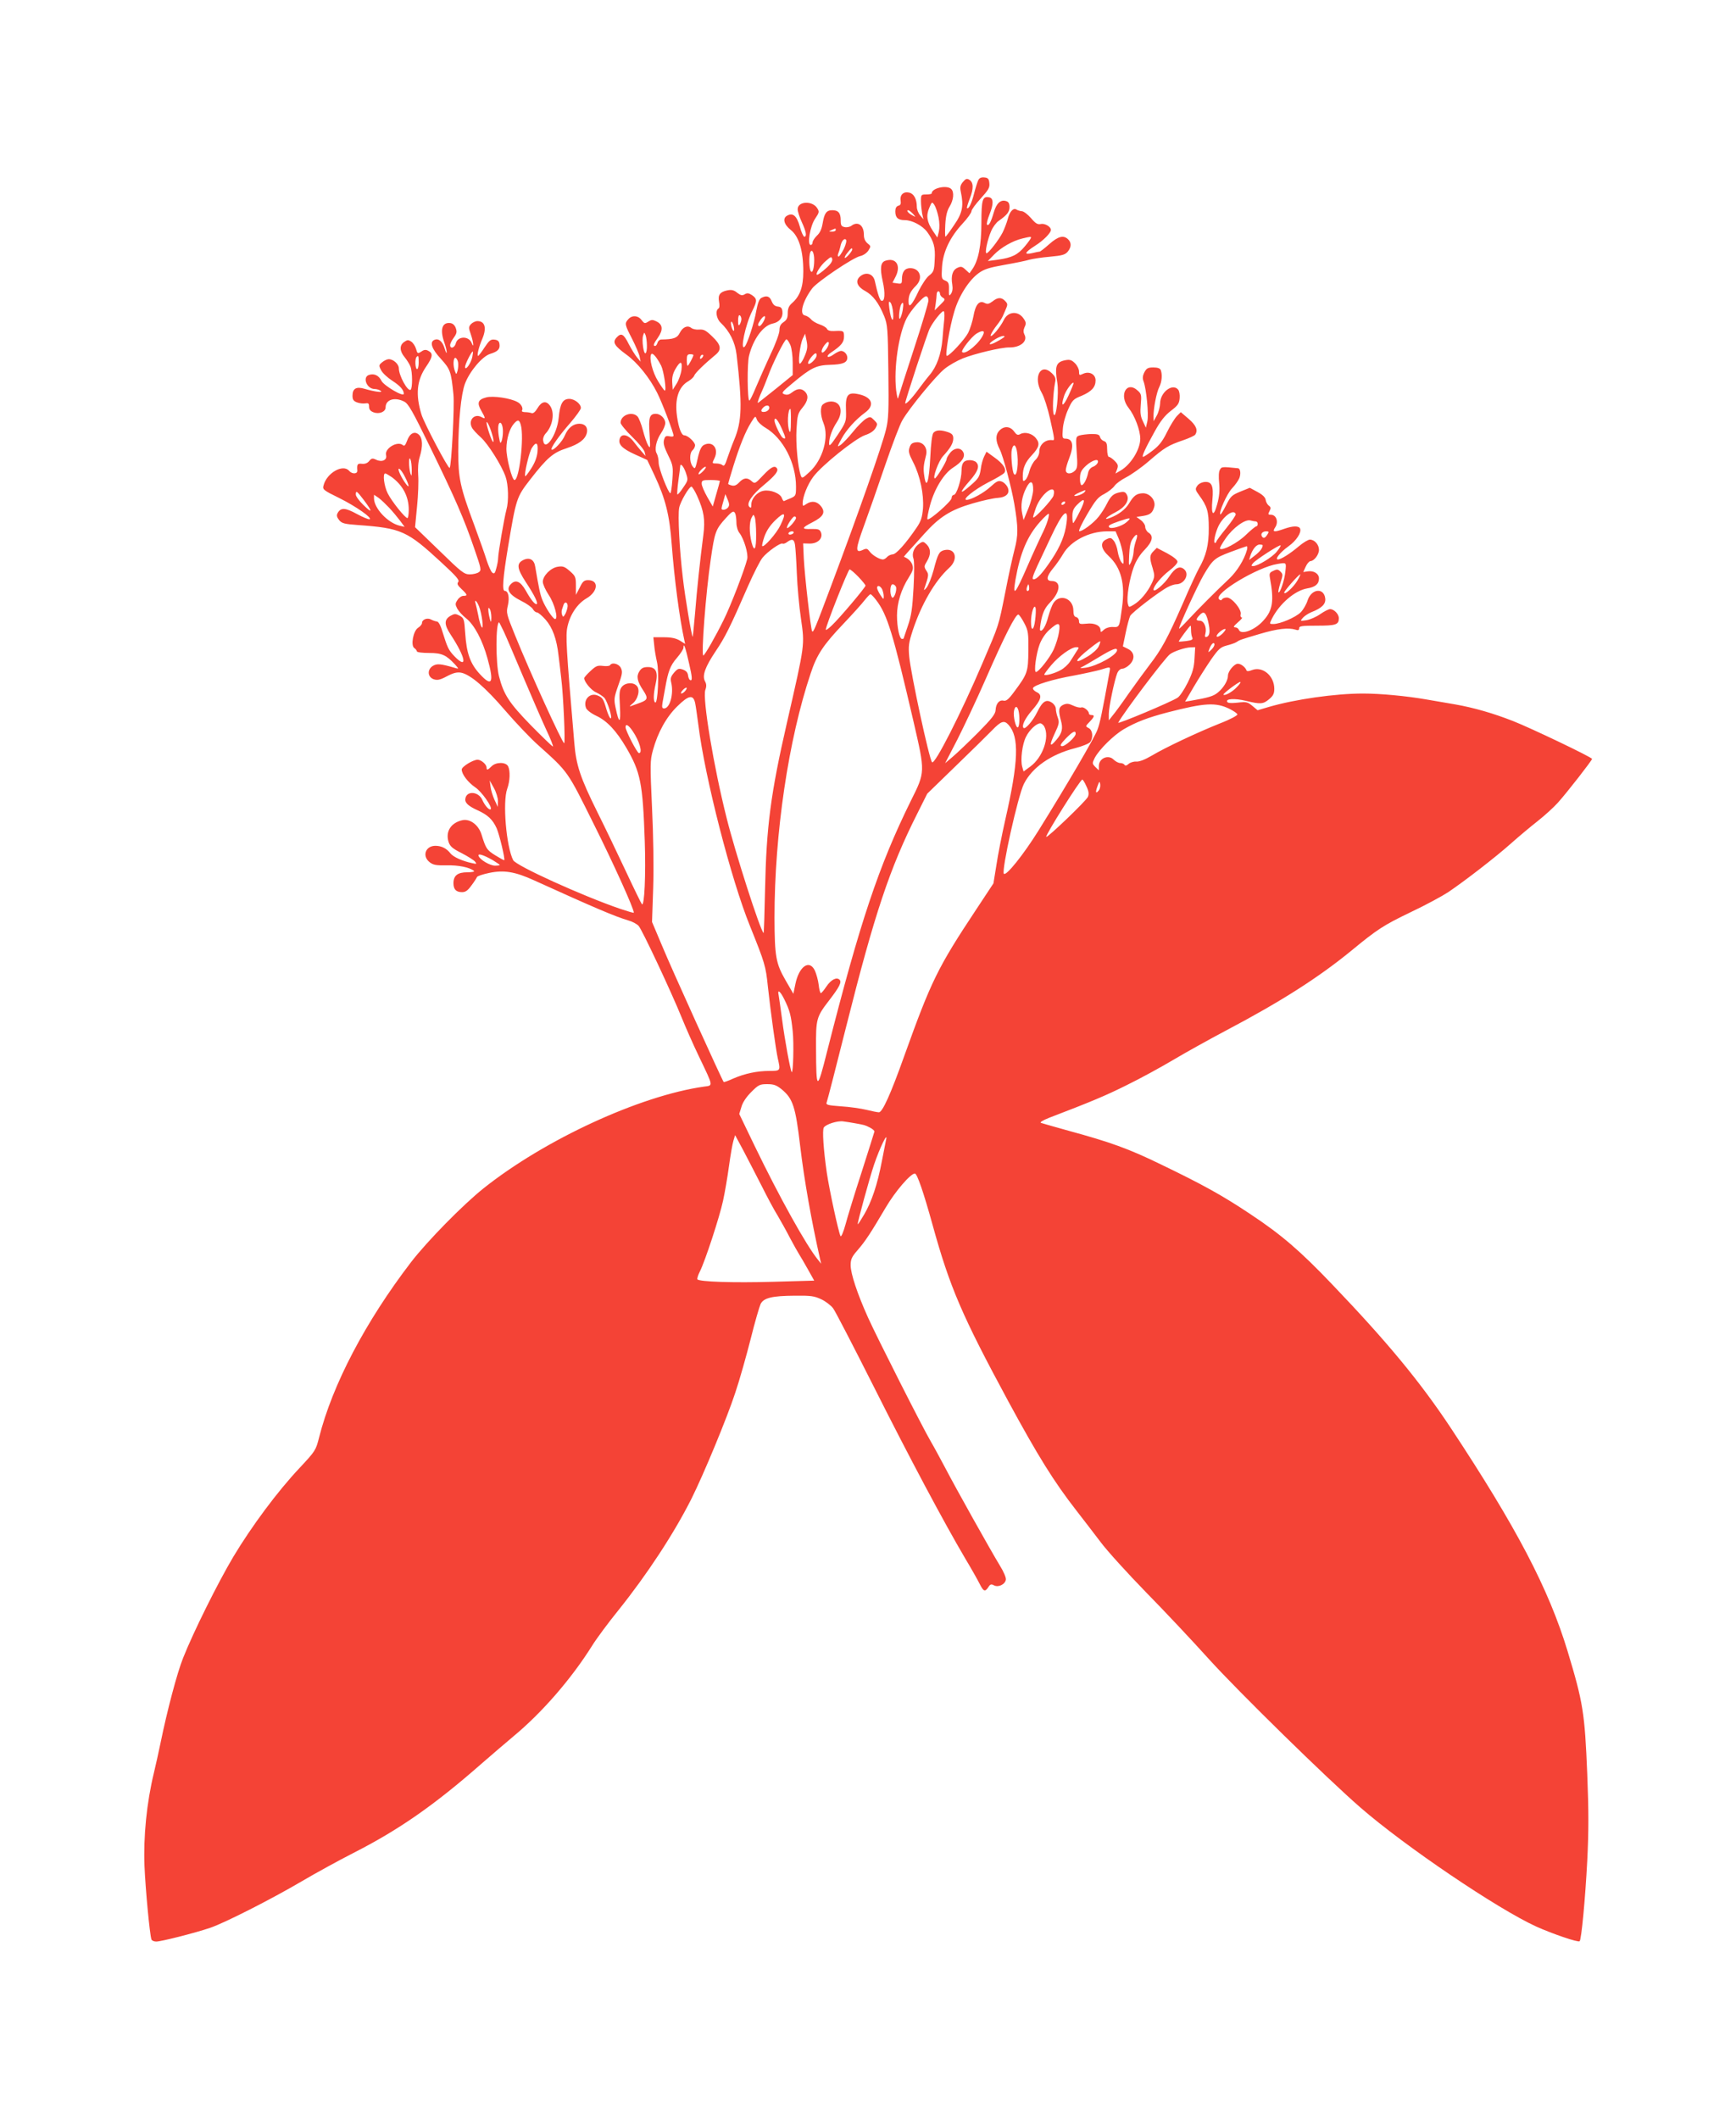 <?xml version="1.0" standalone="no"?>
<!DOCTYPE svg PUBLIC "-//W3C//DTD SVG 20010904//EN"
 "http://www.w3.org/TR/2001/REC-SVG-20010904/DTD/svg10.dtd">
<svg version="1.0" xmlns="http://www.w3.org/2000/svg"
 width="1049pt" height="1280pt" viewBox="0 0 1049 1280"
 preserveAspectRatio="xMidYMid meet">
<g transform="translate(0,1280) scale(0.1,-0.1)"
fill="#f44336" stroke="none">
<path d="M5912 11713 c-5 -10 -17 -47 -26 -82 -15 -60 -33 -97 -43 -88 -2 3 6
28 17 57 24 61 23 98 -3 114 -15 9 -22 6 -39 -14 -16 -20 -18 -32 -12 -60 18
-84 10 -127 -41 -200 -26 -39 -49 -70 -52 -70 -3 0 -3 33 -1 74 3 52 11 84 26
108 24 39 29 87 10 106 -26 26 -118 6 -118 -26 0 -4 -15 -7 -32 -7 -32 0 -33
-1 -33 -40 0 -22 4 -56 7 -75 l8 -35 -20 24 c-11 13 -20 36 -20 51 0 46 -17
79 -45 86 -34 9 -58 -12 -53 -47 3 -20 0 -29 -14 -32 -12 -4 -18 -15 -18 -34
0 -38 16 -53 57 -53 45 0 107 -33 136 -72 39 -54 50 -92 45 -168 -3 -65 -6
-73 -34 -95 -16 -12 -44 -55 -63 -93 -41 -88 -61 -108 -61 -63 0 38 11 61 45
95 45 45 24 106 -35 106 -33 0 -50 -23 -50 -68 0 -26 -3 -28 -28 -24 l-29 4
20 39 c32 66 1 114 -62 94 -30 -9 -35 -44 -17 -125 16 -71 13 -124 -8 -117
-10 3 -23 43 -40 120 -9 40 -47 55 -81 33 -40 -27 -31 -65 23 -94 48 -27 82
-72 115 -153 20 -50 22 -74 25 -333 3 -238 1 -289 -14 -350 -24 -100 -164
-499 -332 -946 -99 -264 -108 -285 -115 -273 -8 13 -45 337 -50 439 l-4 91 39
-1 c49 -1 82 31 69 67 -8 19 -16 22 -60 21 -60 -2 -58 7 9 41 64 33 79 58 53
94 -24 32 -56 38 -89 17 -22 -15 -24 -15 -24 2 0 40 29 114 64 161 51 69 253
231 313 252 31 10 53 25 63 42 14 25 13 28 -8 49 -21 21 -24 22 -49 8 -15 -9
-50 -43 -78 -78 -27 -34 -61 -69 -74 -79 -24 -16 -24 -15 5 38 29 53 84 114
141 156 63 46 42 97 -47 113 -58 11 -72 -9 -68 -98 2 -69 1 -71 -50 -149 -43
-64 -52 -73 -52 -52 0 36 19 87 47 129 30 45 30 94 1 114 -22 16 -61 13 -85
-7 -18 -13 -16 -67 3 -113 35 -84 -4 -222 -84 -295 -43 -40 -46 -41 -53 -22
-18 49 -31 192 -26 279 5 86 8 97 36 131 34 41 39 73 15 97 -21 21 -46 20 -77
-4 -18 -14 -31 -18 -47 -12 -20 7 -16 13 48 66 112 94 145 110 229 112 75 2
103 13 103 43 0 21 -19 41 -38 41 -8 0 -27 -9 -44 -21 -16 -12 -32 -18 -36
-14 -4 4 4 15 18 24 63 42 80 63 80 97 0 36 -2 37 -61 34 -24 -1 -38 4 -42 13
-3 8 -23 20 -44 27 -21 7 -45 21 -53 32 -9 10 -25 20 -35 22 -37 5 -15 87 43
164 32 41 247 186 290 195 18 4 38 17 49 33 16 26 16 27 -5 44 -15 13 -22 29
-22 53 0 56 -36 82 -74 54 -10 -8 -29 -12 -42 -9 -20 4 -24 10 -24 41 0 44
-14 61 -51 61 -35 0 -48 -18 -58 -79 -6 -35 -16 -58 -35 -75 -14 -14 -26 -32
-26 -41 0 -8 -5 -15 -11 -15 -23 0 -4 114 26 158 26 39 27 43 12 66 -30 45
-117 40 -117 -8 0 -13 11 -48 25 -78 26 -56 32 -88 15 -88 -5 0 -18 27 -27 61
-18 64 -41 85 -75 67 -31 -15 -22 -54 20 -87 50 -39 76 -127 76 -251 0 -93
-20 -150 -69 -192 -18 -16 -25 -32 -25 -60 0 -29 -6 -41 -25 -54 -18 -12 -25
-25 -25 -49 0 -18 -23 -82 -54 -146 -29 -63 -68 -151 -87 -196 -19 -46 -37
-83 -41 -83 -12 0 -14 224 -2 270 25 101 84 182 142 195 41 8 64 37 60 72 -2
22 -9 29 -28 31 -18 2 -29 12 -37 32 -12 31 -31 37 -63 20 -12 -7 -21 -30 -30
-77 -12 -72 -54 -201 -70 -217 -30 -30 4 133 45 214 31 62 31 75 -1 97 -20 13
-30 14 -44 5 -15 -9 -24 -7 -45 9 -19 16 -34 20 -59 15 -45 -9 -59 -27 -51
-69 4 -21 3 -37 -4 -41 -20 -13 -12 -62 14 -86 54 -51 87 -117 96 -193 35
-304 33 -400 -15 -515 -13 -31 -31 -81 -41 -110 -12 -39 -20 -51 -28 -43 -6 6
-23 11 -38 11 -27 0 -27 0 -12 31 29 59 -12 109 -65 80 -13 -7 -24 -30 -32
-63 -19 -85 -19 -86 -36 -64 -18 26 -18 80 1 96 8 7 15 21 15 30 0 19 -44 60
-65 60 -17 0 -34 43 -44 114 -15 106 9 180 70 214 16 10 31 24 34 33 5 15 60
69 129 126 38 31 33 60 -20 110 -38 37 -51 44 -79 42 -18 -2 -40 3 -48 10 -23
18 -52 5 -70 -31 -15 -30 -36 -38 -111 -39 -10 0 -20 -9 -23 -20 -3 -10 -9
-19 -14 -19 -14 0 -11 12 17 51 32 46 29 79 -9 97 -24 12 -31 11 -50 -1 -20
-13 -24 -12 -40 9 -21 29 -58 31 -80 6 -24 -26 -22 -33 23 -120 21 -42 42 -90
45 -107 l6 -30 -21 25 c-12 14 -35 51 -51 82 -31 62 -46 69 -74 38 -25 -28
-13 -49 61 -103 66 -48 140 -140 185 -230 29 -57 99 -240 99 -259 0 -6 -11 -7
-24 -4 -17 4 -26 1 -30 -10 -11 -28 -7 -46 23 -108 28 -57 29 -67 24 -143 -3
-46 -9 -83 -12 -83 -13 1 -71 150 -71 184 0 20 -5 44 -11 55 -16 24 -4 81 26
125 14 20 25 47 25 60 0 28 -29 56 -57 56 -38 0 -45 -22 -38 -122 5 -85 5 -91
-9 -68 -8 14 -22 55 -31 90 -9 36 -24 73 -32 83 -32 35 -103 10 -103 -37 0 -9
31 -47 69 -84 38 -37 72 -78 76 -92 l6 -25 -23 26 c-13 15 -36 43 -51 63 -32
41 -72 49 -82 16 -11 -34 14 -60 91 -95 l75 -34 44 -93 c66 -141 91 -239 104
-418 16 -210 47 -445 76 -577 l5 -23 -32 20 c-24 14 -51 20 -96 20 l-64 0 5
-47 c2 -27 10 -73 17 -103 14 -60 5 -255 -11 -244 -12 7 -11 52 3 113 16 70 2
101 -47 101 -26 0 -39 -6 -51 -25 -20 -30 -14 -61 22 -115 31 -47 29 -58 -16
-75 -19 -7 -44 -16 -55 -20 -14 -6 -12 -2 7 14 34 27 48 86 25 108 -22 23 -68
19 -89 -6 -15 -19 -17 -36 -12 -119 6 -105 -5 -109 -26 -9 -11 53 -10 62 16
136 24 67 27 82 16 105 -12 26 -54 37 -66 17 -3 -5 -23 -7 -44 -4 -32 4 -42
-1 -74 -31 -21 -19 -38 -39 -38 -43 0 -22 43 -74 72 -86 18 -8 40 -23 50 -33
19 -23 51 -124 38 -124 -5 0 -16 24 -25 53 -19 66 -24 73 -56 86 -46 17 -86
-27 -68 -76 5 -13 31 -33 63 -48 64 -30 120 -90 179 -190 88 -150 101 -216
113 -566 7 -203 -2 -397 -17 -382 -4 4 -49 96 -99 203 -50 107 -127 267 -171
355 -103 208 -128 282 -139 420 -49 574 -53 647 -41 699 16 74 60 139 115 171
70 41 76 110 10 110 -24 0 -33 -7 -51 -45 l-23 -44 0 56 c0 52 -3 58 -37 88
-31 27 -42 31 -72 26 -43 -6 -91 -55 -91 -91 0 -14 16 -50 36 -80 35 -52 59
-145 38 -145 -13 1 -58 69 -77 116 -14 36 -21 72 -43 201 -6 41 -33 57 -69 41
-45 -21 -43 -50 13 -136 53 -80 78 -132 63 -132 -11 0 -34 28 -64 82 -32 56
-61 69 -90 39 -31 -31 -11 -64 62 -101 33 -16 65 -39 71 -50 6 -11 17 -20 25
-20 7 0 31 -20 52 -44 42 -48 67 -117 78 -216 4 -30 11 -91 16 -135 13 -101
26 -395 18 -395 -11 0 -205 425 -296 650 -53 131 -55 137 -44 183 11 49 2 87
-19 87 -17 0 -11 79 19 260 50 300 52 306 134 412 103 133 140 164 221 190 75
25 112 53 122 92 8 33 -10 56 -45 56 -38 0 -69 -26 -88 -71 -14 -36 -70 -95
-80 -85 -8 8 46 85 113 161 35 41 64 81 64 90 0 25 -38 55 -70 55 -40 0 -56
-29 -64 -114 -10 -104 -84 -210 -94 -137 -2 13 5 32 17 44 41 45 54 124 25
165 -23 33 -51 28 -76 -14 -13 -22 -26 -33 -35 -30 -8 3 -26 6 -39 6 -14 0
-23 4 -20 9 9 14 -4 40 -27 52 -43 24 -149 39 -189 28 -50 -13 -57 -33 -30
-80 27 -47 27 -53 2 -39 -44 24 -82 -19 -58 -64 6 -12 30 -37 52 -57 44 -39
127 -170 151 -239 17 -48 20 -148 5 -200 -13 -48 -50 -263 -50 -292 0 -13 -5
-40 -11 -61 -8 -32 -13 -36 -25 -26 -7 6 -22 39 -33 73 -10 33 -44 129 -75
213 -86 231 -97 284 -97 447 1 184 17 345 41 409 29 75 104 164 152 179 46 14
61 29 56 60 -2 17 -11 24 -30 26 -23 3 -32 -5 -60 -47 -18 -28 -36 -51 -39
-51 -9 0 5 56 25 102 28 66 17 108 -29 108 -12 0 -29 -8 -39 -18 -15 -17 -15
-23 -1 -62 16 -46 20 -92 5 -52 -18 44 -85 42 -96 -3 -7 -27 -34 -35 -34 -10
0 9 10 29 22 45 18 25 20 35 12 58 -6 17 -18 28 -32 30 -51 7 -65 -39 -37
-118 8 -23 15 -50 14 -59 0 -9 -6 2 -12 23 -13 43 -36 63 -61 53 -32 -12 -18
-55 38 -115 57 -63 62 -76 76 -216 7 -71 -12 -431 -23 -443 -8 -7 -154 270
-170 322 -37 121 -29 207 28 290 40 58 43 80 14 95 -16 9 -26 8 -43 -4 -22
-14 -24 -13 -32 16 -5 17 -18 37 -29 44 -18 12 -24 11 -43 -2 -29 -20 -28 -55
3 -92 13 -16 29 -41 35 -56 13 -34 13 -133 1 -141 -18 -11 -71 86 -71 130 0
25 -33 55 -61 55 -9 0 -27 -8 -39 -18 -21 -17 -22 -20 -7 -49 9 -17 39 -45 67
-63 48 -31 70 -56 70 -79 0 -22 -119 48 -135 78 -16 33 -44 46 -75 36 -42 -13
-14 -85 33 -85 12 0 29 -5 37 -11 19 -13 -36 -6 -97 12 -50 15 -73 2 -73 -42
0 -23 6 -32 27 -40 16 -6 38 -8 50 -6 19 3 23 0 23 -20 0 -16 8 -27 27 -34 35
-13 73 3 73 30 0 47 55 64 112 35 26 -13 50 -56 158 -277 149 -305 205 -433
266 -612 42 -121 44 -131 27 -142 -9 -7 -34 -13 -54 -13 -34 0 -49 11 -184
143 l-147 142 12 125 c7 68 10 153 7 189 -3 41 0 81 9 110 20 65 18 114 -5
135 -26 24 -56 8 -72 -39 -10 -26 -16 -32 -25 -24 -33 27 -112 -21 -101 -61 7
-29 -24 -44 -59 -28 -23 11 -29 10 -43 -7 -10 -13 -26 -19 -44 -17 -27 3 -31
-3 -28 -40 3 -22 -31 -24 -49 -3 -37 44 -136 -12 -155 -88 -7 -24 -1 -29 95
-76 101 -50 203 -122 183 -128 -6 -2 -40 12 -77 32 -69 38 -97 40 -116 5 -7
-13 -5 -24 9 -42 17 -20 31 -24 113 -30 264 -19 298 -35 505 -226 90 -83 111
-107 102 -118 -9 -11 -4 -20 20 -43 36 -34 38 -41 11 -41 -11 0 -27 -11 -35
-24 -15 -22 -15 -28 -2 -53 8 -15 32 -42 54 -59 50 -40 99 -133 129 -243 41
-147 27 -174 -47 -93 -58 63 -80 126 -88 247 -6 84 -7 90 -33 105 -25 13 -31
13 -55 0 -40 -23 -40 -53 0 -114 91 -138 105 -215 23 -131 -36 38 -42 51 -73
150 -11 38 -24 60 -33 60 -8 1 -24 6 -35 12 -23 13 -55 0 -55 -21 0 -8 -11
-21 -24 -29 -29 -19 -45 -106 -23 -122 8 -5 15 -14 16 -20 0 -6 33 -10 74 -10
77 0 103 -12 157 -70 22 -25 23 -27 5 -22 -94 28 -115 29 -141 13 -34 -23 -30
-67 7 -80 22 -7 38 -4 79 18 40 21 61 26 86 22 56 -11 147 -89 266 -228 63
-73 152 -167 198 -208 186 -167 177 -155 338 -479 119 -238 242 -510 242 -535
0 -3 -37 8 -82 23 -230 79 -629 260 -647 294 -42 82 -65 352 -36 432 17 47 19
108 5 136 -15 26 -73 26 -100 -1 -23 -23 -30 -25 -30 -7 0 19 -33 47 -54 47
-28 0 -96 -42 -96 -59 0 -29 38 -78 82 -108 38 -25 105 -120 93 -132 -9 -8
-36 23 -50 55 -22 52 -94 59 -103 10 -5 -25 16 -45 73 -71 62 -28 92 -56 116
-109 17 -39 52 -186 46 -193 -2 -1 -26 12 -55 30 -51 32 -56 40 -83 127 -18
56 -68 94 -114 85 -70 -15 -105 -69 -84 -133 9 -26 24 -39 78 -66 37 -19 73
-42 81 -51 12 -15 11 -16 -16 -10 -61 13 -114 37 -132 59 -23 30 -54 46 -91
46 -60 0 -82 -62 -35 -99 22 -17 39 -20 102 -19 71 2 141 -12 166 -34 6 -4
-13 -8 -40 -8 -59 0 -84 -20 -84 -66 0 -37 16 -54 52 -54 21 0 35 10 57 41 17
22 31 45 33 50 2 6 35 17 73 25 90 19 157 8 273 -45 368 -167 488 -218 569
-242 23 -6 51 -21 62 -33 21 -23 198 -400 261 -556 21 -52 67 -157 103 -232
90 -188 87 -175 30 -183 -387 -55 -962 -320 -1332 -615 -124 -99 -339 -318
-437 -445 -275 -359 -475 -739 -556 -1060 -20 -78 -22 -81 -119 -185 -131
-139 -288 -350 -399 -535 -94 -158 -242 -456 -303 -610 -37 -91 -98 -324 -137
-515 -12 -58 -30 -139 -40 -180 -44 -182 -64 -385 -57 -564 6 -142 32 -416 42
-443 2 -7 15 -13 29 -13 30 0 235 52 326 83 86 29 368 172 555 282 83 49 222
125 310 170 275 140 488 288 775 540 63 55 151 130 195 167 171 142 347 345
472 544 27 44 100 142 160 216 173 216 334 461 440 671 76 152 217 493 266
643 26 77 67 223 93 325 25 101 53 196 60 211 19 37 69 49 207 50 97 1 118 -2
160 -22 26 -12 58 -37 71 -54 13 -17 123 -230 245 -472 218 -434 425 -822 553
-1039 36 -60 75 -129 87 -153 24 -48 33 -51 53 -21 11 18 18 20 34 11 27 -14
68 6 72 35 2 11 -14 49 -36 84 -59 97 -267 469 -329 588 -31 58 -70 131 -88
161 -50 85 -327 632 -380 750 -64 142 -105 265 -105 316 0 36 7 51 41 90 48
55 81 106 170 257 58 99 151 207 177 207 14 0 53 -115 107 -310 105 -380 179
-550 457 -1065 179 -330 275 -485 412 -661 39 -50 105 -136 146 -190 41 -55
165 -191 275 -304 111 -113 283 -296 382 -406 174 -192 708 -716 913 -894 269
-234 826 -611 1062 -719 95 -43 255 -98 263 -89 11 11 34 256 46 486 9 181 9
298 0 525 -15 368 -25 431 -119 742 -114 376 -309 748 -707 1350 -184 277
-381 516 -717 867 -190 199 -304 298 -493 423 -169 113 -289 179 -540 300
-197 96 -307 135 -560 204 -82 23 -157 44 -165 47 -9 3 10 15 50 31 256 98
342 134 470 198 80 39 206 108 280 152 74 44 218 124 320 178 330 174 557 319
755 481 158 130 193 153 361 234 89 42 190 97 225 120 102 69 287 212 379 294
47 42 119 102 161 135 42 33 97 83 123 112 54 60 206 255 206 264 0 10 -373
188 -478 229 -120 47 -235 80 -347 100 -49 8 -128 22 -175 30 -120 21 -277 36
-384 36 -168 0 -412 -35 -569 -81 l-68 -20 -31 26 c-29 24 -36 26 -89 20 -36
-4 -59 -3 -63 4 -13 20 45 23 112 7 90 -22 105 -20 141 10 24 20 31 34 31 62
0 79 -70 138 -134 114 -20 -8 -32 -9 -34 -2 -7 19 -33 40 -52 40 -22 0 -60
-45 -60 -72 0 -29 -26 -73 -60 -101 -27 -23 -57 -32 -167 -51 l-32 -5 52 89
c29 49 76 123 104 164 46 66 58 76 95 86 24 6 50 15 58 20 21 14 23 15 142 50
107 32 173 39 216 26 16 -6 22 -3 22 8 0 14 17 16 108 16 114 0 132 6 132 45
0 25 -29 55 -53 55 -9 0 -36 -14 -59 -30 -24 -17 -61 -33 -83 -37 -40 -6 -40
-6 -22 15 10 11 33 26 50 33 64 25 88 49 85 82 -7 69 -84 61 -107 -11 -7 -23
-26 -56 -42 -72 -31 -30 -123 -70 -165 -70 -24 0 -24 0 -8 33 46 90 138 169
212 182 50 8 72 27 72 60 0 29 -31 49 -69 43 l-26 -4 15 33 c8 18 21 32 28 33
22 0 52 39 52 68 0 32 -27 62 -55 62 -10 0 -40 -18 -65 -39 -54 -46 -110 -81
-128 -81 -21 0 13 43 63 79 48 34 80 83 71 107 -7 18 -43 18 -96 -1 -63 -22
-74 -20 -54 10 21 32 6 75 -26 75 -18 0 -19 3 -9 22 9 17 9 24 -4 33 -8 6 -17
21 -19 34 -2 16 -18 32 -50 49 l-46 25 -57 -23 c-51 -21 -59 -28 -86 -82 -17
-33 -32 -58 -35 -56 -11 12 40 126 71 158 18 19 38 47 44 62 10 27 6 57 -8 59
-97 10 -100 10 -110 -10 -7 -11 -8 -44 -4 -80 4 -44 1 -80 -12 -127 -22 -82
-38 -67 -29 27 8 84 -4 111 -48 107 -18 -2 -37 -12 -44 -24 -13 -18 -11 -25
11 -55 50 -68 59 -99 59 -199 1 -101 -16 -169 -60 -245 -12 -22 -57 -118 -98
-214 -90 -205 -127 -274 -199 -367 -29 -38 -86 -116 -127 -174 -40 -58 -84
-118 -97 -133 l-23 -29 0 39 c0 42 34 203 51 246 7 16 19 27 31 27 10 0 30 11
44 25 34 34 30 75 -11 95 l-30 15 17 82 c9 45 22 91 27 102 12 22 178 149 229
175 17 9 39 16 49 16 48 0 81 58 51 88 -27 27 -57 13 -92 -40 -31 -48 -96
-102 -96 -80 0 21 49 79 95 114 28 21 50 45 50 54 0 11 -24 30 -62 51 l-63 33
-20 -20 c-24 -24 -25 -39 -5 -103 13 -45 13 -51 -5 -90 -26 -55 -70 -107 -109
-130 -30 -18 -30 -18 -36 6 -9 36 10 153 36 222 14 38 38 76 66 104 47 49 55
83 23 103 -11 7 -20 23 -20 35 0 12 -12 30 -27 41 l-26 19 40 6 c44 7 58 19
68 57 9 38 -27 80 -68 80 -38 -1 -56 -13 -85 -62 -23 -37 -63 -67 -115 -87
-45 -17 -22 6 33 34 59 30 87 73 69 106 -9 17 -17 20 -41 15 -40 -8 -55 -21
-80 -70 -11 -23 -33 -57 -49 -77 -31 -40 -103 -93 -118 -88 -5 2 17 49 49 103
50 85 65 103 103 122 24 13 51 34 61 48 9 14 41 37 70 52 30 15 93 59 139 99
94 81 115 94 208 126 35 12 67 27 71 33 18 27 6 56 -39 95 l-48 41 -24 -24
c-13 -14 -40 -57 -60 -98 -27 -55 -48 -81 -86 -110 -27 -21 -53 -38 -58 -38
-10 0 13 50 70 153 36 65 62 97 98 125 42 32 50 43 53 76 2 20 -2 44 -9 52
-34 41 -109 -16 -109 -84 -1 -20 -9 -53 -20 -72 l-19 -35 -1 30 c0 49 18 144
35 177 16 32 19 75 9 102 -4 11 -19 16 -45 16 -33 0 -41 -5 -54 -29 -11 -22
-12 -37 -5 -55 17 -46 32 -199 23 -241 l-9 -39 -18 39 c-15 30 -17 52 -13 100
5 56 4 65 -17 84 -68 64 -118 -26 -56 -104 37 -47 70 -134 70 -186 0 -64 -57
-156 -119 -192 l-31 -18 10 26 c8 22 6 30 -15 51 -13 13 -29 24 -35 24 -5 0
-10 20 -10 44 0 35 -4 46 -19 51 -10 3 -21 14 -24 24 -4 16 -14 19 -53 19 -27
-1 -59 -5 -72 -9 -22 -8 -22 -11 -16 -102 6 -80 4 -95 -10 -110 -24 -24 -56
-22 -56 3 0 10 9 42 20 70 31 79 23 120 -23 120 -17 0 -19 6 -15 58 2 33 16
83 32 118 25 56 31 63 82 83 60 26 84 52 84 93 0 37 -38 57 -75 40 -23 -11
-25 -10 -25 14 0 14 -11 36 -24 49 -20 20 -31 24 -58 19 -57 -11 -66 -35 -49
-138 10 -62 -7 -217 -21 -191 -10 17 -5 130 7 192 6 26 2 37 -18 57 -69 69
-117 -23 -62 -118 14 -24 36 -93 50 -156 29 -131 29 -131 13 -129 -41 5 -78
-27 -78 -69 0 -17 -10 -38 -24 -51 -13 -12 -29 -42 -35 -65 -6 -24 -17 -49
-26 -56 -13 -11 -15 -8 -15 23 0 50 16 86 55 127 44 47 50 71 25 102 -22 29
-66 41 -94 26 -16 -9 -23 -6 -39 16 -23 31 -59 34 -87 6 -26 -26 -25 -65 1
-115 21 -42 70 -226 88 -330 24 -142 24 -189 1 -276 -12 -46 -37 -160 -55
-254 -43 -214 -36 -192 -140 -435 -129 -302 -287 -612 -303 -595 -17 16 -128
533 -138 637 -6 66 -3 85 21 159 53 160 134 299 220 378 59 53 38 124 -31 107
-29 -8 -37 -21 -63 -121 -12 -44 -31 -91 -42 -105 -11 -14 -18 -18 -15 -10 29
86 29 89 13 113 -14 22 -14 27 4 56 25 41 24 76 -2 102 -18 18 -23 19 -42 6
-33 -21 -49 -60 -38 -90 6 -14 6 -85 1 -178 -7 -124 -13 -168 -34 -229 -14
-41 -26 -76 -26 -77 0 -2 -4 -3 -10 -3 -15 0 -30 70 -30 141 0 77 26 160 71
230 25 40 29 53 22 76 -7 21 -25 39 -51 49 -1 1 12 16 29 35 18 19 59 65 93
103 91 102 160 146 291 184 61 18 130 33 154 34 54 4 77 30 58 67 -7 13 -22
28 -35 32 -19 7 -30 2 -66 -31 -41 -38 -116 -79 -145 -80 -31 0 45 61 129 105
48 24 92 50 98 58 17 20 -6 56 -60 94 l-47 34 -14 -28 c-8 -15 -18 -51 -21
-78 -7 -45 -13 -56 -62 -98 -68 -60 -70 -46 -4 29 50 57 61 89 38 112 -7 7
-24 12 -38 12 -36 0 -50 -17 -50 -64 0 -52 -30 -146 -47 -146 -7 0 -13 -8 -13
-19 0 -19 -136 -139 -146 -128 -3 3 4 42 16 86 27 99 83 190 139 226 54 34 76
67 61 94 -15 29 -54 27 -79 -5 -12 -15 -21 -31 -21 -37 0 -15 -62 -117 -71
-117 -16 0 22 105 49 134 44 48 62 78 62 107 0 21 -7 29 -31 38 -44 15 -74 14
-89 -4 -8 -10 -15 -64 -19 -150 -7 -144 -24 -196 -36 -111 -7 44 -5 65 11 128
10 43 -19 80 -59 76 -24 -2 -34 -9 -41 -31 -8 -23 -5 -38 22 -90 42 -82 65
-193 59 -279 -5 -54 -12 -77 -38 -115 -66 -97 -124 -162 -145 -162 -12 -1 -27
-8 -34 -16 -7 -8 -18 -15 -25 -15 -21 0 -66 27 -81 49 -13 17 -18 19 -40 9
-47 -22 -46 2 7 147 28 77 86 242 128 366 43 125 89 247 104 271 42 73 205
271 255 310 26 21 75 49 110 63 73 29 233 67 280 66 68 -1 114 38 92 78 -7 14
-7 27 1 45 10 20 9 30 -5 50 -32 50 -96 46 -121 -8 -20 -41 -71 -103 -79 -95
-3 3 9 25 26 49 39 51 41 54 62 104 16 36 16 40 0 57 -22 24 -45 24 -77 -2
-22 -16 -30 -18 -48 -9 -32 17 -55 -10 -67 -80 -6 -32 -20 -77 -32 -101 -21
-40 -112 -139 -129 -139 -12 0 17 175 45 267 28 96 89 191 149 234 32 23 64
33 155 49 63 11 131 25 150 31 19 5 75 14 124 18 75 7 92 12 108 31 22 27 23
54 2 74 -27 27 -60 19 -114 -29 -28 -25 -54 -45 -58 -45 -4 0 -24 -4 -44 -9
-53 -12 -48 3 16 44 51 32 96 78 96 96 0 19 -35 40 -59 36 -21 -5 -33 2 -61
35 -20 23 -45 42 -56 42 -10 1 -25 5 -32 10 -19 12 -41 -11 -53 -58 -6 -22
-20 -59 -31 -81 -23 -45 -85 -125 -97 -125 -12 0 6 84 28 134 10 24 31 52 46
62 50 35 65 54 65 83 0 21 -6 32 -20 36 -33 11 -59 -12 -75 -68 -18 -61 -31
-84 -41 -74 -4 4 3 32 15 62 25 61 25 98 -2 103 -40 8 -47 -13 -47 -153 0
-138 -18 -230 -56 -283 l-16 -23 -24 22 c-20 19 -28 21 -49 11 -29 -13 -40
-48 -31 -101 4 -24 1 -44 -8 -56 -11 -16 -13 -13 -12 26 1 37 -3 46 -23 54
-22 9 -23 14 -19 82 6 92 48 180 124 262 30 32 54 66 54 75 0 9 25 43 56 77
46 51 55 65 52 92 -2 26 -8 33 -30 35 -18 2 -30 -3 -36 -15z m-241 -225 c7
-34 7 -66 2 -88 l-9 -35 -27 40 c-36 54 -42 92 -22 139 16 38 17 38 31 18 8
-12 19 -45 25 -74z m-155 21 c19 -22 19 -22 -3 -10 -24 12 -39 31 -25 31 5 0
17 -10 28 -21z m-466 -99 c0 -5 -10 -10 -22 -9 -22 0 -22 1 -3 9 11 5 21 9 23
9 1 1 2 -3 2 -9z m1180 -46 c0 -4 -16 -27 -37 -52 -42 -51 -78 -69 -163 -81
l-61 -8 38 39 c42 43 112 83 170 97 50 12 53 12 53 5z m-1131 -68 c-13 -25
-27 -46 -32 -46 -5 0 -6 8 -2 18 4 9 10 28 13 42 6 33 23 53 34 42 5 -5 0 -28
-13 -56z m51 -3 c-1 -13 -40 -56 -45 -51 -3 3 4 17 16 31 21 27 29 33 29 20z
m-230 -63 c0 -51 -11 -85 -21 -68 -10 15 -12 89 -3 113 10 25 24 -2 24 -45z
m70 -52 c-23 -21 -47 -38 -52 -38 -15 0 20 57 54 85 30 26 33 26 37 9 2 -12
-11 -32 -39 -56z m690 -153 c0 -7 8 -19 18 -24 15 -9 14 -13 -17 -43 l-33 -33
6 40 c3 22 6 48 6 58 0 9 5 17 10 17 6 0 10 -7 10 -15z m-70 -41 c0 -14 -40
-148 -89 -297 -49 -150 -91 -281 -94 -292 -2 -11 -7 11 -12 48 -15 134 15 339
64 435 25 48 99 132 117 132 8 0 14 -10 14 -26z m-213 -76 c5 -67 -14 -44 -23
29 -5 39 -4 46 6 36 7 -6 15 -36 17 -65z m58 20 c-4 -24 -12 -47 -17 -53 -11
-10 -3 69 8 87 12 19 15 5 9 -34z m251 -55 c-3 -27 -8 -81 -11 -122 -8 -91
-34 -165 -78 -217 -18 -21 -49 -62 -69 -89 -38 -52 -78 -94 -78 -80 0 15 133
421 148 450 20 41 71 105 83 105 6 0 7 -21 5 -47z m-1226 -1 c0 -9 -5 -24 -10
-32 -7 -11 -10 -5 -10 23 0 23 4 36 10 32 6 -3 10 -14 10 -23z m135 -12 c-9
-16 -20 -30 -25 -30 -14 0 -12 12 6 38 23 33 37 27 19 -8z m-180 -58 c-7 -8
-23 42 -17 53 3 5 9 -4 14 -20 4 -16 5 -31 3 -33z m1508 -19 c-18 -51 -110
-130 -129 -110 -9 9 55 91 86 111 34 21 51 20 43 -1z m-2034 -70 c1 -23 -3
-44 -8 -47 -12 -8 -24 78 -15 107 7 21 7 21 15 2 4 -11 8 -39 8 -62z m955 -60
c-10 -26 -24 -48 -30 -50 -14 -5 -1 113 17 152 l14 29 9 -43 c7 -34 5 -52 -10
-88z m1206 113 c0 -2 -20 -16 -45 -29 -51 -29 -62 -17 -12 13 29 18 57 26 57
16z m-1294 -51 c8 -19 14 -66 14 -108 l0 -73 -97 -79 c-54 -43 -104 -83 -111
-88 -7 -6 -1 16 13 49 15 32 35 82 45 109 27 76 101 225 112 225 5 0 16 -16
24 -35z m220 -20 c-9 -14 -21 -25 -26 -25 -12 0 -2 30 19 53 21 25 27 3 7 -28z
m-2142 -51 c-7 -38 -43 -88 -44 -61 0 17 42 99 47 93 2 -2 0 -16 -3 -32z
m1141 -53 c16 -33 34 -151 22 -151 -3 0 -21 25 -40 56 -34 54 -56 141 -42 164
8 12 33 -17 60 -69z m936 50 c-13 -23 -40 -45 -47 -38 -9 9 36 68 47 62 5 -4
5 -13 0 -24z m-741 14 c0 -10 -30 -65 -35 -65 -3 0 -5 16 -5 35 0 28 4 35 20
35 11 0 20 -2 20 -5z m52 -17 c-7 -7 -12 -8 -12 -2 0 14 12 26 19 19 2 -3 -1
-11 -7 -17z m-1712 -28 c0 -22 -4 -40 -10 -40 -11 0 -14 63 -3 73 11 12 13 8
13 -33z m238 1 c2 -13 1 -35 -3 -50 -7 -24 -8 -25 -15 -6 -14 33 -12 87 3 83
6 -3 13 -15 15 -27z m1350 -45 c-3 -24 -16 -62 -29 -83 l-24 -38 -3 43 c-2 30
3 54 19 82 30 52 43 51 37 -4z m2338 -157 c-33 -71 -49 -70 -25 2 11 32 48 83
56 76 2 -2 -12 -37 -31 -78z m-1808 -76 c-2 -10 -13 -19 -26 -21 -24 -4 -29 7
-10 26 18 18 40 15 36 -5z m131 -80 c0 -53 -3 -72 -9 -58 -15 35 -10 135 6
135 2 0 4 -35 3 -77z m-154 -37 c107 -63 185 -213 185 -356 0 -53 -1 -56 -32
-70 -18 -7 -36 -15 -40 -17 -3 -2 -9 6 -13 17 -9 29 -69 53 -111 45 -39 -7
-74 -47 -74 -83 0 -21 -3 -23 -12 -14 -20 20 16 73 89 133 67 56 88 83 78 99
-13 21 -37 8 -84 -42 -47 -50 -50 -52 -69 -35 -26 24 -49 21 -76 -8 -16 -17
-29 -22 -44 -18 -12 3 -22 7 -22 10 0 3 14 51 31 106 39 125 73 209 107 264
26 42 27 42 35 19 5 -14 28 -36 52 -50z m98 -3 c26 -58 28 -71 7 -58 -13 8
-49 83 -50 103 0 28 19 8 43 -45z m-1576 20 c21 -74 -9 -333 -38 -333 -15 0
-49 131 -49 189 1 62 19 122 46 152 23 26 32 24 41 -8z m-173 -58 c8 -25 10
-45 6 -45 -8 0 -40 96 -40 117 1 15 21 -26 34 -72z m65 15 c0 -19 -4 -44 -8
-55 -7 -16 -9 -14 -14 14 -9 43 -9 86 0 94 11 12 23 -16 22 -53z m209 -119
c-3 -33 -16 -67 -38 -101 -18 -28 -34 -49 -36 -47 -9 8 24 147 40 171 26 41
39 32 34 -23z m2896 8 c14 -70 1 -172 -18 -141 -10 17 -19 119 -12 146 9 35
22 33 30 -5z m-3656 -119 c0 -37 -1 -41 -8 -20 -11 36 -11 112 0 85 5 -11 8
-40 8 -65z m4145 44 c-3 -8 -16 -20 -29 -24 -14 -6 -26 -20 -29 -37 -8 -39
-28 -76 -40 -74 -5 1 -10 20 -9 43 1 34 7 47 37 75 39 35 81 46 70 17z m-2489
-59 c15 -45 15 -46 -16 -91 -16 -25 -32 -43 -35 -41 -2 3 0 40 6 82 6 42 11
81 11 86 0 25 20 4 34 -36z m106 10 c-13 -14 -26 -23 -28 -20 -7 7 29 45 41
45 6 0 0 -11 -13 -25z m-1803 -36 c26 -51 29 -73 7 -44 -29 38 -56 97 -42 93
7 -2 23 -24 35 -49z m-79 -2 c67 -50 102 -117 102 -197 0 -27 -4 -50 -8 -50
-14 0 -95 101 -119 149 -22 43 -32 121 -15 121 4 0 22 -11 40 -23z m1982 -23
c0 -3 -10 -39 -22 -80 l-21 -74 -33 57 c-18 32 -34 68 -34 81 0 20 5 22 55 22
30 0 55 -3 55 -6z m1893 -55 c-1 -24 -14 -75 -30 -113 l-28 -68 -8 38 c-11 50
-2 105 24 156 25 50 43 45 42 -13z m-2030 -36 c41 -92 49 -143 37 -236 -20
-153 -39 -332 -50 -472 -7 -77 -13 -141 -14 -142 -5 -6 -47 240 -60 358 -20
165 -31 377 -22 421 7 37 60 128 74 128 5 0 21 -26 35 -57z m2153 3 c-6 -23
-115 -141 -123 -132 -2 2 6 28 17 59 34 91 127 154 106 73z m189 23 c-8 -13
-56 -31 -63 -24 -3 2 10 11 29 19 42 18 42 19 34 5z m-4355 -52 c53 -71 51
-82 -5 -27 -25 24 -45 52 -45 62 0 27 6 23 50 -35z m151 -44 c20 -21 49 -56
65 -77 l29 -39 -30 7 c-72 17 -154 105 -155 164 l0 23 28 -19 c15 -11 43 -38
63 -59z m2048 1 c-12 -15 -39 -19 -39 -6 0 4 5 25 12 47 l11 40 14 -33 c11
-26 11 -37 2 -48z m2126 -24 c-19 -38 -37 -70 -40 -70 -3 0 -5 18 -5 41 0 31
6 47 29 70 48 48 53 33 16 -41z m-90 50 c-3 -5 -11 -10 -16 -10 -6 0 -7 5 -4
10 3 6 11 10 16 10 6 0 7 -4 4 -10z m-1991 -66 c3 -9 6 -33 6 -53 0 -22 8 -49
19 -62 27 -36 54 -126 46 -157 -16 -65 -101 -285 -142 -367 -48 -98 -115 -215
-123 -215 -14 0 15 380 45 582 24 165 29 180 92 249 39 43 48 47 57 23z m272
-67 c-23 -49 -100 -136 -110 -126 -3 2 3 28 13 57 13 36 33 67 67 100 57 55
67 45 30 -31z m2751 67 c2 -6 -24 -44 -57 -85 -33 -40 -60 -77 -60 -81 0 -4
-4 -8 -9 -8 -9 0 -1 47 17 91 26 64 97 119 109 83z m-1137 -41 c-6 -21 -22
-58 -35 -83 -12 -25 -51 -109 -85 -187 -76 -175 -92 -194 -74 -86 29 164 72
265 149 351 26 29 50 51 52 48 3 -3 0 -22 -7 -43z m115 -10 c-9 -75 -37 -143
-90 -223 -54 -81 -89 -120 -109 -120 -12 0 -6 19 23 83 21 45 57 122 80 170
72 155 109 189 96 90z m-1876 -70 c1 -93 -11 -114 -28 -48 -14 57 -14 121 1
148 11 21 11 21 19 2 4 -11 8 -57 8 -102z m241 98 c0 -14 -47 -67 -54 -61 -7
7 33 70 45 70 5 0 9 -4 9 -9z m1997 -26 c-27 -24 -92 -43 -104 -31 -10 10 2
17 59 37 71 24 78 23 45 -6z m781 5 c6 0 12 -7 12 -15 0 -8 -4 -15 -9 -15 -5
0 -34 -24 -63 -52 -49 -48 -142 -97 -156 -83 -3 3 12 31 34 62 43 63 117 117
149 109 11 -3 26 -6 33 -6z m-2793 -70 c-3 -5 -13 -10 -21 -10 -8 0 -12 5 -9
10 3 6 13 10 21 10 8 0 12 -4 9 -10z m1966 -37 c11 -27 23 -73 26 -103 4 -51
3 -53 -11 -36 -8 10 -18 39 -22 63 -3 24 -14 54 -24 66 -15 19 -21 20 -44 9
-40 -18 -35 -57 14 -102 74 -69 100 -166 80 -310 -16 -120 -15 -120 -55 -118
-21 1 -43 -6 -55 -17 -17 -16 -20 -16 -20 -2 0 28 -37 45 -85 39 -40 -4 -45
-2 -45 16 0 11 -8 22 -17 24 -12 2 -17 14 -17 42 -2 72 -83 101 -121 42 -8
-12 -22 -50 -31 -82 -14 -56 -37 -94 -49 -82 -3 3 1 34 8 68 11 46 24 71 51
99 65 66 70 131 10 131 -34 0 -31 28 9 76 18 21 45 60 61 87 45 78 156 136
264 137 l53 0 20 -47z m897 27 c-14 -22 -24 -25 -33 -10 -9 15 4 30 26 30 17
0 18 -3 7 -20z m-794 -37 c-7 -21 -14 -51 -14 -68 -1 -16 -7 -43 -15 -60 -14
-29 -15 -27 -12 41 2 47 8 80 20 97 25 39 37 33 21 -10z m-2060 -25 c3 -18 8
-96 11 -173 3 -77 14 -200 25 -273 23 -162 25 -148 -84 -625 -99 -430 -125
-631 -133 -1010 -3 -147 -7 -266 -9 -264 -22 21 -172 489 -223 694 -79 313
-147 723 -129 775 8 21 7 36 -2 52 -18 34 0 85 64 181 57 84 87 144 196 394
35 79 74 156 88 172 30 37 109 92 121 85 4 -3 17 1 27 9 30 22 43 18 48 -17z
m2826 -2 c0 -17 -17 -39 -47 -62 l-35 -27 7 24 c13 40 36 69 56 69 11 0 19 -2
19 -4z m84 -40 c-28 -34 -114 -86 -142 -86 -12 0 -12 3 -1 17 17 21 161 114
167 108 3 -2 -8 -20 -24 -39z m-179 12 c-17 -61 -60 -129 -107 -174 -82 -77
-188 -184 -247 -247 -29 -32 -55 -57 -56 -55 -6 6 112 262 148 324 55 93 66
103 162 139 50 19 94 34 98 35 5 0 5 -10 2 -22z m232 -131 c-5 -52 -33 -135
-42 -125 -2 2 3 28 12 56 16 49 16 53 0 69 -14 14 -21 15 -43 4 -23 -10 -25
-16 -20 -44 25 -135 17 -193 -37 -253 -51 -60 -138 -93 -151 -59 -3 8 -13 15
-23 15 -13 0 -8 8 17 30 19 16 30 29 23 30 -6 0 -9 9 -6 19 7 28 -53 101 -83
101 -13 0 -26 -5 -30 -11 -4 -8 -10 -7 -18 1 -33 34 233 194 354 213 55 9 53
10 47 -46z m-2580 -32 c24 -25 43 -49 43 -53 0 -11 -158 -198 -204 -241 -20
-19 -36 -31 -36 -25 -1 21 135 364 144 364 5 0 29 -20 53 -45z m2653 -22 c-23
-40 -80 -92 -80 -73 0 10 88 110 97 110 2 0 -5 -17 -17 -37z m-2426 -38 c8
-22 -14 -80 -25 -63 -14 22 -11 78 5 78 8 0 16 -7 20 -15z m802 -22 c-11 -11
-17 4 -9 23 7 18 8 18 11 1 2 -10 1 -21 -2 -24z m-886 8 c5 -11 10 -30 10 -43
0 -22 -1 -21 -20 7 -11 17 -20 36 -20 43 0 19 18 14 30 -7z m-36 -66 c68 -88
102 -201 226 -734 71 -309 72 -303 -17 -481 -193 -392 -306 -729 -504 -1508
-62 -247 -67 -246 -68 16 -1 176 2 188 79 288 64 83 77 111 63 125 -18 18 -52
0 -80 -42 -14 -21 -29 -39 -33 -39 -4 0 -10 22 -13 50 -3 27 -14 66 -23 86
-33 70 -96 26 -118 -82 l-12 -58 -48 83 c-58 101 -65 143 -66 376 0 507 84
1077 219 1478 37 112 76 171 199 300 54 57 111 120 126 140 16 20 32 37 36 37
4 0 20 -16 34 -35z m-2400 -37 c18 -43 31 -150 16 -126 -6 9 -15 41 -20 70 -6
29 -13 61 -16 71 -9 30 6 18 20 -15z m536 0 c-1 -13 -7 -34 -14 -47 -11 -19
-14 -21 -19 -7 -4 9 -4 23 -2 31 3 8 7 22 10 30 7 23 25 18 25 -7z m2825 -84
c-8 -65 -25 -72 -25 -10 0 53 20 113 28 82 2 -10 1 -43 -3 -72z m-3286 16 c-1
-32 -2 -33 -9 -10 -4 14 -8 36 -9 50 -1 20 1 22 9 10 5 -8 9 -31 9 -50z m4331
-23 c14 -60 11 -88 -9 -95 -10 -3 -12 2 -7 21 9 36 -9 77 -34 77 -24 0 -25 8
-3 32 26 29 39 21 53 -35z m-1110 -13 c23 -44 25 -59 24 -164 -1 -129 -5 -141
-84 -247 -35 -48 -50 -60 -66 -56 -26 6 -46 -18 -48 -57 -1 -24 -23 -52 -106
-136 -58 -58 -126 -123 -152 -145 l-47 -40 74 143 c40 79 117 242 170 363 115
263 183 397 199 392 6 -2 22 -26 36 -53z m-3145 -51 c15 -32 67 -155 117 -273
50 -118 112 -261 138 -317 27 -57 45 -103 41 -103 -4 0 -64 58 -133 128 -132
136 -164 185 -193 297 -20 78 -20 325 1 325 1 0 14 -26 29 -57z m3354 -3 c-4
-28 -19 -75 -32 -104 -24 -51 -91 -136 -107 -136 -14 0 1 111 22 167 12 32 34
65 58 87 57 51 69 48 59 -14z m798 13 c0 -16 3 -35 7 -44 6 -13 -1 -17 -36
-22 -23 -3 -44 -4 -45 -3 -3 3 66 96 71 96 2 0 3 -12 3 -27z m191 -20 c-15
-15 -31 -23 -35 -19 -9 8 32 46 50 46 7 0 -1 -12 -15 -27z m-750 -80 c-7 -15
-38 -43 -67 -60 -90 -54 -79 -23 19 53 30 24 56 42 58 39 2 -2 -2 -16 -10 -32z
m683 -17 c-21 -20 -22 -20 -15 -1 11 32 28 49 32 35 3 -7 -5 -22 -17 -34z
m-3157 -85 c18 -77 20 -101 10 -101 -7 0 -14 12 -16 27 -2 20 -11 30 -32 38
-25 8 -31 6 -53 -19 -20 -24 -23 -35 -17 -60 16 -68 -8 -156 -43 -156 -12 0
-14 7 -10 33 3 17 10 57 16 88 18 103 31 138 71 184 22 26 40 53 40 62 0 35
13 0 34 -96z m2340 72 c-9 -16 -27 -42 -38 -60 -12 -18 -37 -41 -56 -51 -37
-21 -100 -38 -100 -27 0 3 19 29 42 56 46 55 121 109 151 109 19 0 19 -1 1
-27z m714 -42 c-3 -54 -11 -84 -41 -145 -21 -42 -48 -83 -61 -91 -39 -26 -366
-163 -359 -151 38 68 281 389 312 413 23 18 92 41 125 42 l28 1 -4 -69z m-468
51 c0 -29 -120 -96 -190 -106 -30 -4 -38 -3 -25 3 11 5 58 32 104 60 81 49
111 61 111 43z m-45 -129 c-46 -252 -58 -311 -74 -353 -20 -51 -177 -321 -357
-610 -90 -144 -194 -274 -208 -259 -16 17 85 471 121 543 50 100 164 179 310
216 43 11 84 28 91 37 19 27 15 71 -9 84 -21 11 -21 11 5 38 30 31 32 41 11
41 -8 0 -15 4 -15 9 0 17 -32 42 -46 37 -8 -3 -30 2 -49 11 -28 13 -39 14 -60
5 -28 -13 -31 -34 -14 -96 13 -47 7 -75 -27 -115 -41 -49 -45 -36 -12 35 28
59 30 70 20 98 -7 18 -12 42 -12 54 0 12 -11 29 -24 37 -34 23 -57 8 -89 -58
-26 -53 -72 -105 -82 -95 -13 13 9 58 50 105 57 65 65 95 30 111 -15 7 -25 18
-23 25 6 18 118 53 249 76 63 12 135 28 160 35 60 19 59 19 54 -11z m769 -94
c-27 -29 -72 -54 -81 -46 -5 6 89 76 101 77 6 0 -3 -14 -20 -31z m-3334 -24
c-7 -8 -17 -15 -23 -15 -5 0 -2 9 8 20 21 23 35 19 15 -5z m61 -75 c4 -19 12
-78 19 -130 39 -316 198 -935 312 -1215 90 -224 95 -240 108 -365 15 -141 48
-381 60 -435 17 -74 17 -75 -50 -75 -75 0 -150 -16 -219 -46 -30 -14 -56 -23
-58 -21 -9 10 -317 689 -371 820 l-62 147 7 206 c4 125 1 315 -7 484 -12 263
-12 283 5 346 29 107 81 202 148 267 69 68 97 73 108 17z m3229 -33 c24 -12
46 -27 47 -33 2 -6 -44 -31 -104 -54 -138 -55 -331 -146 -413 -195 -41 -24
-76 -38 -94 -36 -16 1 -37 -6 -46 -14 -12 -11 -20 -13 -25 -6 -3 6 -15 11 -26
11 -10 0 -28 9 -40 21 -32 32 -89 8 -89 -39 l0 -26 -21 20 c-20 21 -20 22 -4
55 27 51 114 137 175 173 75 44 147 71 265 102 226 58 291 62 375 21z m-1276
-9 c9 -34 7 -96 -3 -102 -12 -8 -30 66 -24 98 6 32 19 33 27 4z m-60 -87 c66
-73 61 -221 -20 -576 -20 -88 -44 -210 -53 -271 l-18 -111 -105 -159 c-232
-350 -271 -430 -434 -884 -83 -233 -132 -340 -153 -340 -9 0 -43 7 -76 15 -33
8 -102 18 -153 21 -80 6 -92 9 -87 23 4 9 58 219 120 466 170 675 261 949 428
1280 l60 120 171 166 c94 91 194 189 221 217 54 56 73 62 99 33z m216 -10 c34
-64 -9 -187 -84 -242 l-41 -30 -8 28 c-12 41 0 138 23 182 20 41 63 81 86 81
7 0 18 -9 24 -19z m-2487 -28 c41 -60 62 -133 38 -133 -11 0 -81 136 -81 156
0 24 17 15 43 -23z m2677 -16 c0 -20 -66 -79 -84 -75 -13 2 -8 12 24 46 42 43
60 52 60 29z m65 -318 c14 -29 16 -46 9 -63 -9 -23 -245 -249 -252 -242 -7 8
205 346 218 346 4 0 15 -18 25 -41z m-3556 -89 l-1 -35 -20 43 c-11 24 -22 60
-24 80 l-5 37 25 -45 c14 -25 25 -61 25 -80z m3630 64 c-18 -22 -21 -11 -7 27
11 30 13 31 16 11 2 -13 -2 -30 -9 -38z m-3661 -421 c23 -14 42 -27 42 -29 0
-2 -13 -4 -29 -4 -30 0 -92 36 -99 59 -6 17 28 7 86 -26z m1761 -840 c33 -67
41 -96 51 -193 8 -73 3 -257 -6 -247 -8 8 -43 200 -58 317 -9 69 -19 135 -21
148 -9 38 10 24 34 -25z m-16 -544 c68 -56 84 -104 112 -342 25 -209 68 -451
120 -682 l7 -30 -20 25 c-71 87 -233 379 -382 687 l-93 193 13 42 c7 27 30 61
60 91 43 43 51 47 96 47 40 0 56 -6 87 -31z m442 -205 c61 -11 61 -11 91 -26
16 -8 28 -19 28 -24 -1 -5 -36 -115 -77 -244 -42 -129 -86 -272 -98 -318 -13
-47 -26 -77 -30 -70 -12 22 -67 276 -83 383 -20 139 -28 258 -18 273 13 20 83
42 117 37 17 -2 48 -7 70 -11z m-563 -378 c33 -66 76 -147 97 -180 20 -34 54
-95 75 -136 22 -41 47 -86 56 -100 9 -14 33 -55 53 -91 l37 -66 -246 -7 c-246
-7 -450 0 -460 15 -2 5 4 26 15 47 31 61 119 329 140 427 11 50 27 144 36 210
9 66 21 135 27 154 l10 33 50 -93 c27 -52 77 -148 110 -213z m752 277 c-2 -10
-13 -67 -25 -127 -27 -143 -62 -246 -107 -323 -20 -34 -37 -61 -39 -59 -4 4
71 278 98 358 35 104 86 208 73 151z"/>
</g>
</svg>
